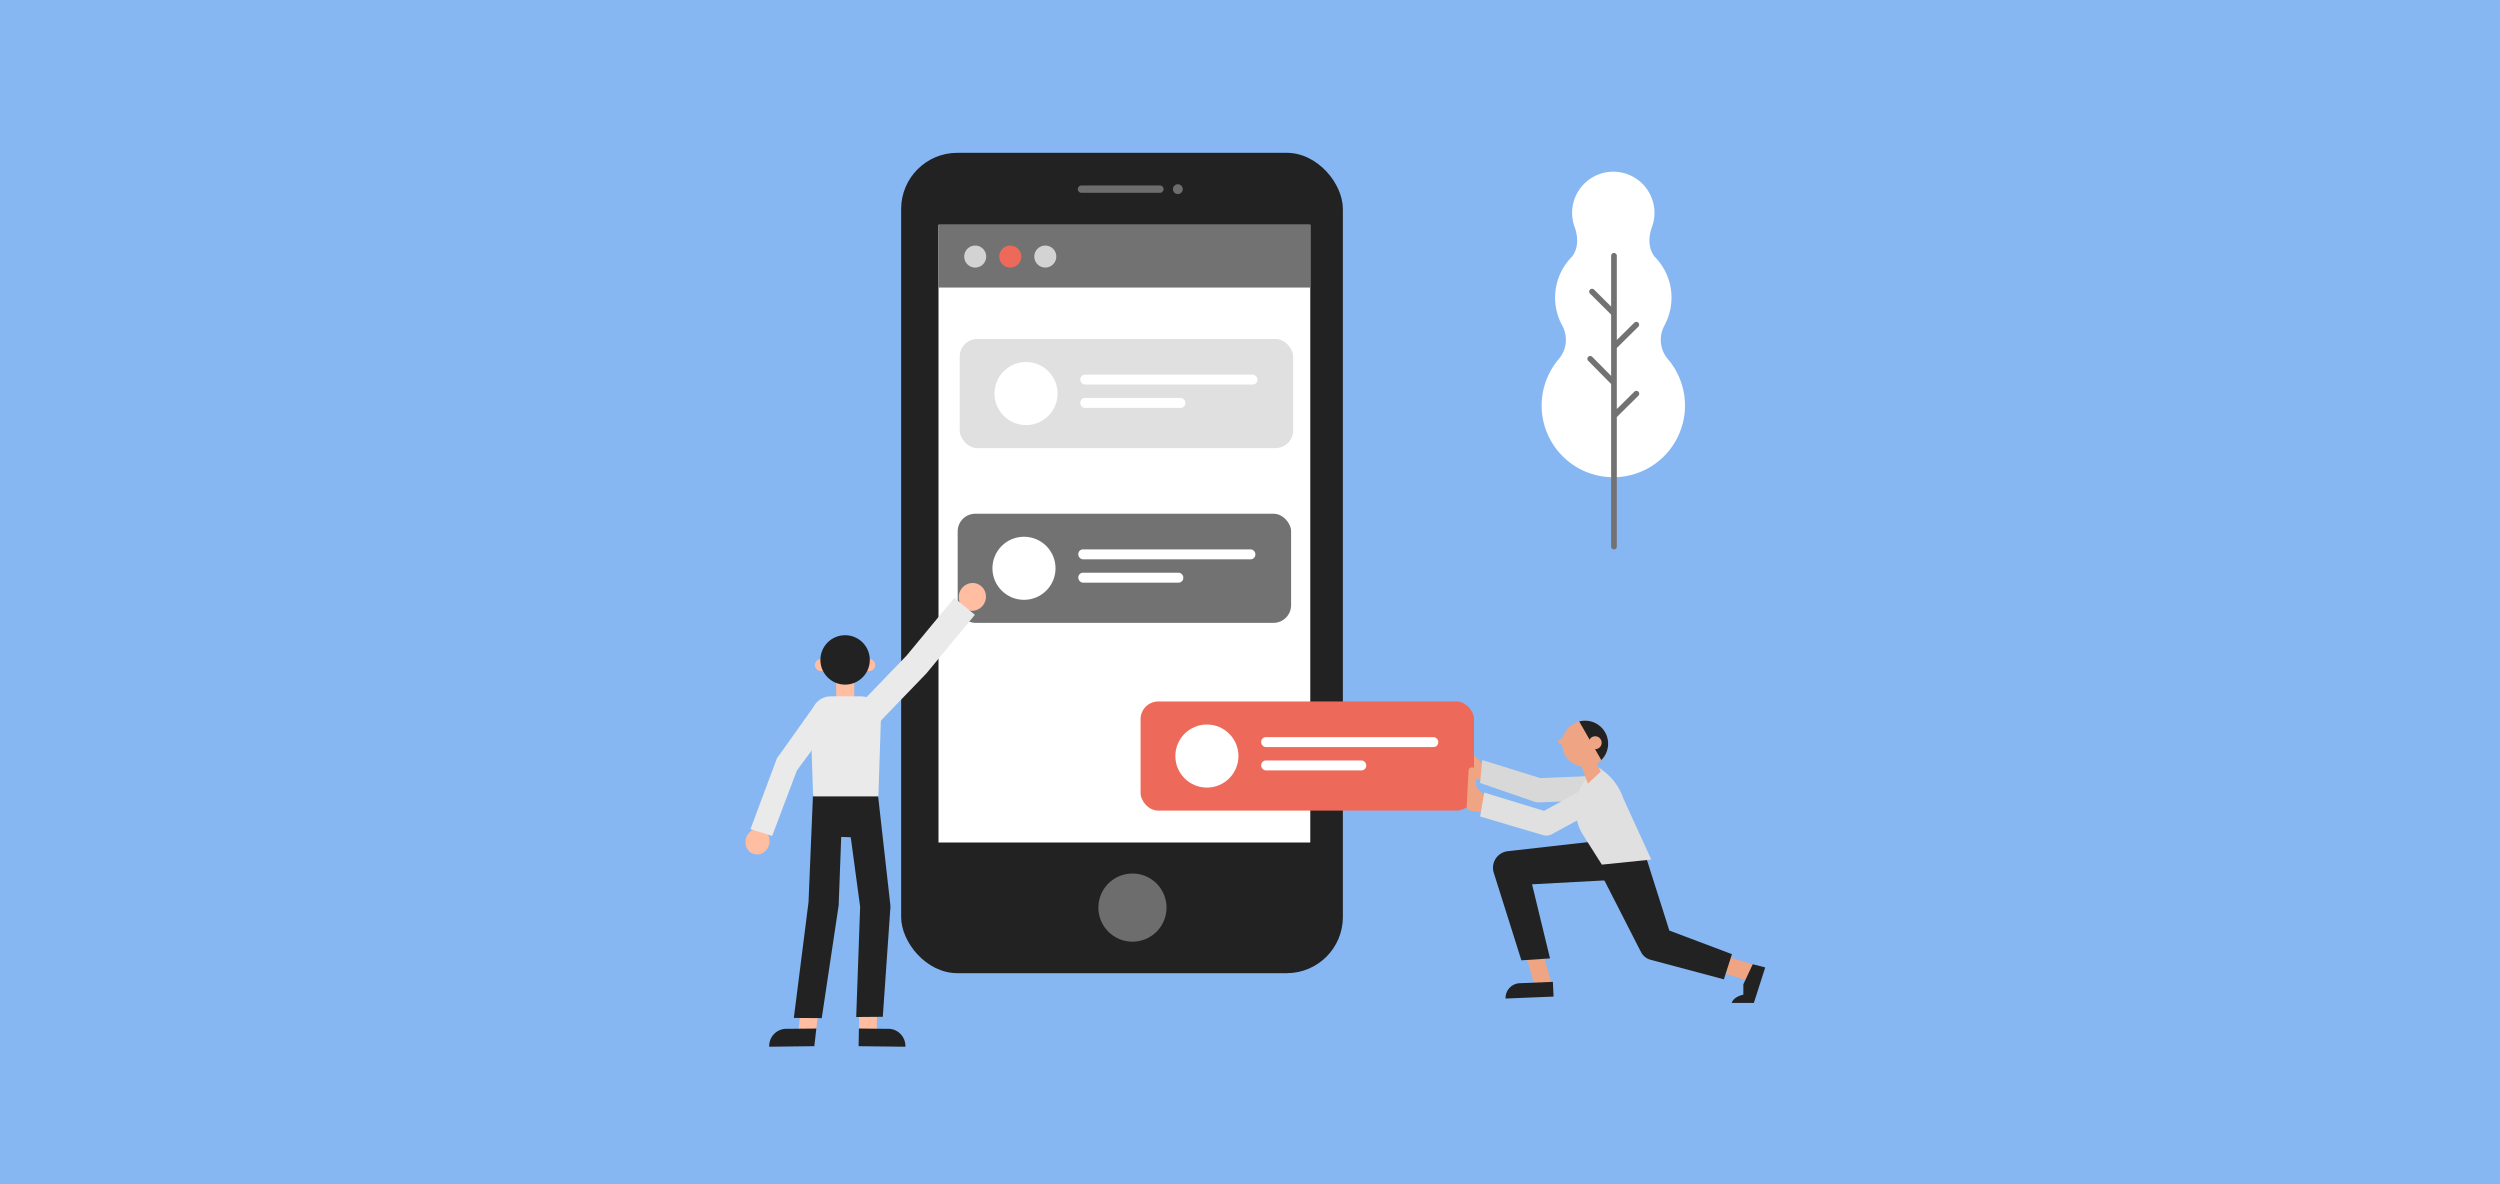 <svg xmlns="http://www.w3.org/2000/svg" xmlns:xlink="http://www.w3.org/1999/xlink" width="532" height="252" viewBox="0 0 532 252">
  <defs>
    <clipPath id="clip-path">
      <path id="Path_777" data-name="Path 777" d="M440.278,3538.205a4.9,4.9,0,1,0,3.25-6.122A4.9,4.9,0,0,0,440.278,3538.205Z" fill="#efa584"/>
    </clipPath>
  </defs>
  <g id="Group_1083" data-name="Group 1083" transform="translate(1194.351 -3378.509)">
    <rect id="Rectangle_1350" data-name="Rectangle 1350" width="532" height="252" transform="translate(-1194.351 3378.509)" fill="#86b7f2"/>
    <g id="Group_1075" data-name="Group 1075" transform="translate(-1302)">
      <path id="Path_755" data-name="Path 755" d="M423.854,3541.79l-2.694-2.7-.4-3.632c-.021-.347-.1-.624-.447-.68l-.177-.009a.682.682,0,0,0-.676.625l-.4,7.654a.9.9,0,0,0,.758.94l3.581.58Z" fill="#efa584"/>
      <g id="Group_542" data-name="Group 542">
        <g id="Group_541" data-name="Group 541">
          <path id="Path_756" data-name="Path 756" d="M462.853,3455.268h.025a6.331,6.331,0,0,1-1.026-7.5l0-.005c.1-.2.177-.318.177-.318l-.026,0a12.356,12.356,0,0,0-2.286-14.349c-2.06-2.727-.5-6.353-.5-6.353h-.005a8.761,8.761,0,1,0-16.509,0h0s1.559,3.626-.5,6.353a12.354,12.354,0,0,0-2.287,14.346l-.009,0,.038.063c.07.137.14.274.215.407a6.315,6.315,0,0,1-.814,7.018c-.074.088-.15.174-.223.263-.023.024-.039.049-.062.073h.008a15.251,15.251,0,1,0,23.788,0Z" fill="#fff"/>
          <path id="Path_757" data-name="Path 757" d="M455.443,3461.85l-3.736,3.7V3452.56l4.588-4.539a.606.606,0,0,0-.852-.861l-3.736,3.7v-17.913a.605.605,0,1,0-1.211,0v10.8l-3.633-3.612a.606.606,0,0,0-.855.859l4.488,4.462v13.042l-4.015-4.055a.606.606,0,1,0-.862.852l4.877,4.926v34.6a.605.605,0,1,0,1.211,0v-27.56l4.588-4.538a.606.606,0,1,0-.852-.862Z" fill="#727272"/>
        </g>
      </g>
      <g id="Group_546" data-name="Group 546">
        <g id="Group_545" data-name="Group 545">
          <rect id="Rectangle_715" data-name="Rectangle 715" width="94" height="174.571" rx="11.949" transform="translate(299.413 3411.028)" fill="#222"/>
          <path id="Path_758" data-name="Path 758" d="M341.387,3571.646a7.249,7.249,0,1,1,7.25,7.25A7.258,7.258,0,0,1,341.387,3571.646Z" fill="#6d6d6d"/>
          <g id="Group_543" data-name="Group 543">
            <path id="Path_759" data-name="Path 759" d="M337.794,3417.976h16.682a.783.783,0,1,1,0,1.566H337.794a.783.783,0,1,1,0-1.566Z" fill="#6d6d6d"/>
            <path id="Path_760" data-name="Path 760" d="M358.3,3419.806a1.035,1.035,0,0,0,.736-.308,1.17,1.17,0,0,0,.131-.162,1.009,1.009,0,0,0,.1-.177,1.268,1.268,0,0,0,.058-.193,1.43,1.43,0,0,0,.021-.2.959.959,0,0,0-.084-.4,1.21,1.21,0,0,0-.094-.183.893.893,0,0,0-.131-.157.95.95,0,0,0-.157-.131,1.222,1.222,0,0,0-.182-.093,1.307,1.307,0,0,0-.193-.063,1.082,1.082,0,0,0-.408,0,1.333,1.333,0,0,0-.2.063,1.227,1.227,0,0,0-.178.093,1.318,1.318,0,0,0-.161.131,1.112,1.112,0,0,0-.131.157,1.127,1.127,0,0,0-.094.183.865.865,0,0,0-.057.193.9.9,0,0,0-.021.209,1.41,1.41,0,0,0,.015.2,1.281,1.281,0,0,0,.063.193.932.932,0,0,0,.094.177,1.1,1.1,0,0,0,.131.162,1.315,1.315,0,0,0,.161.131,1.283,1.283,0,0,0,.178.094,1.178,1.178,0,0,0,.2.062A1.228,1.228,0,0,0,358.3,3419.806Z" fill="#6d6d6d"/>
          </g>
          <rect id="Rectangle_716" data-name="Rectangle 716" width="79.113" height="131.454" transform="translate(386.475 3557.794) rotate(-180)" fill="#fff"/>
          <rect id="Rectangle_717" data-name="Rectangle 717" width="79.113" height="13.36" transform="translate(307.362 3426.34)" fill="#727272"/>
          <g id="Group_544" data-name="Group 544">
            <path id="Path_761" data-name="Path 761" d="M317.512,3433.106a2.339,2.339,0,1,1-2.338-2.339A2.339,2.339,0,0,1,317.512,3433.106Z" fill="#d3d3d3"/>
            <path id="Path_762" data-name="Path 762" d="M324.971,3433.106a2.339,2.339,0,1,1-2.339-2.339A2.339,2.339,0,0,1,324.971,3433.106Z" fill="#ed6a5a"/>
            <path id="Path_763" data-name="Path 763" d="M332.429,3433.106a2.338,2.338,0,1,1-2.339-2.339A2.339,2.339,0,0,1,332.429,3433.106Z" fill="#d3d3d3"/>
          </g>
        </g>
      </g>
      <rect id="Rectangle_718" data-name="Rectangle 718" width="70.95" height="23.223" rx="3.75" transform="translate(350.366 3527.785)" fill="#ed6a5a"/>
      <path id="Path_764" data-name="Path 764" d="M424.56,3548.826l-2.694-2.7-.4-3.632c-.021-.347-.1-.624-.447-.68l-.177-.009a.684.684,0,0,0-.677.625l-.4,7.654a.9.9,0,0,0,.759.94l3.581.58Z" fill="#efa584"/>
      <g id="Group_552" data-name="Group 552">
        <g id="Group_547" data-name="Group 547">
          <path id="Path_765" data-name="Path 765" d="M438.175,3589c-.058-.276-2.079-7.14-2.079-7.14l-3.659.167,2.034,7.145Z" fill="#efa584"/>
          <path id="Path_766" data-name="Path 766" d="M428.033,3591l10.214-.42-.143-3.134-7.052.29a3.144,3.144,0,0,0-3.019,3.264Z" fill="#222"/>
        </g>
        <path id="Path_767" data-name="Path 767" d="M481.663,3584.112c-.261-.1-7.087-2.249-7.087-2.249l-1.9,3.131,7.068,2.291Z" fill="#efa584"/>
        <path id="Path_768" data-name="Path 768" d="M451.817,3557l-22.875,2.594-.439.05a3.546,3.546,0,0,0-3.124,3.922,3.745,3.745,0,0,0,.153.7l5.867,18.6,6.092-.407-4.895-20.2-3.41,4.673,23-1.244Z" fill="#222"/>
        <path id="Path_769" data-name="Path 769" d="M447.781,3563.351l8.87,17.367.265.486a3.171,3.171,0,0,0,1.959,1.542l15.612,4.167,1.721-5.359-15.118-5.7,2.223,2.028-5.981-18.845Z" fill="#222"/>
        <path id="Path_770" data-name="Path 770" d="M480.633,3583.7l-2,4.273v2.2s-2.056.363-2.48,1.754h4.718l2.417-7.549Z" fill="#222"/>
        <path id="Path_771" data-name="Path 771" d="M435.055,3549.267l.11,0,12.052-.515L447,3543.6l-11.566.494-12.357-3.844-.47,4.877,11.614,4A2.561,2.561,0,0,0,435.055,3549.267Z" fill="#d8d8d8"/>
        <path id="Path_772" data-name="Path 772" d="M447.424,3542.092l.415-.287,1.043.781a12.089,12.089,0,0,1,4.2,5.792l.955,2.1,5.009,10.946-10.523,1.08-3.977-6.287A10.408,10.408,0,0,1,447.424,3542.092Z" fill="#e0e0e0"/>
        <g id="Group_551" data-name="Group 551">
          <path id="Path_773" data-name="Path 773" d="M446.968,3540.211l1.343,2.455-2.755,2.6-1.852-5.014Z" fill="#efa584"/>
          <g id="Group_550" data-name="Group 550">
            <path id="Path_774" data-name="Path 774" d="M439.466,3535.9l1.1-.555.734,1.448-1.076.329-.765-.406A.459.459,0,0,1,439.466,3535.9Z" fill="#efa584"/>
            <g id="Group_549" data-name="Group 549">
              <path id="Path_775" data-name="Path 775" d="M440.278,3538.205a4.9,4.9,0,1,0,3.25-6.122A4.9,4.9,0,0,0,440.278,3538.205Z" fill="#efa584"/>
              <g id="Group_548" data-name="Group 548" clip-path="url(#clip-path)">
                <path id="Path_776" data-name="Path 776" d="M442.929,3530.685l6.46,11.278,1.707-8.413Z" fill="#222"/>
              </g>
            </g>
            <path id="Path_778" data-name="Path 778" d="M445.794,3536.962a1.373,1.373,0,1,0,.911-1.714A1.372,1.372,0,0,0,445.794,3536.962Z" fill="#efa584"/>
          </g>
        </g>
        <path id="Path_779" data-name="Path 779" d="M436.667,3556.33a2.59,2.59,0,0,0,1.235-.314l13.392-7.305-2.469-4.527-12.607,6.876-12.728-3.887-.867,5.082,13.611,4.039A2.608,2.608,0,0,0,436.667,3556.33Z" fill="#e0e0e0"/>
      </g>
      <g id="Group_554" data-name="Group 554">
        <g id="Group_553" data-name="Group 553">
          <rect id="Rectangle_719" data-name="Rectangle 719" width="37.683" height="2.115" rx="1.003" transform="translate(376.032 3535.368)" fill="#fff"/>
          <rect id="Rectangle_720" data-name="Rectangle 720" width="22.347" height="2.115" rx="1.003" transform="translate(376.032 3540.334)" fill="#fff"/>
        </g>
        <circle id="Ellipse_175" data-name="Ellipse 175" cx="6.713" cy="6.713" r="6.713" transform="translate(357.763 3532.683)" fill="#fff"/>
      </g>
      <rect id="Rectangle_721" data-name="Rectangle 721" width="70.95" height="23.223" rx="3.75" transform="translate(311.878 3450.644)" fill="#e0e0e0"/>
      <g id="Group_556" data-name="Group 556">
        <g id="Group_555" data-name="Group 555">
          <rect id="Rectangle_722" data-name="Rectangle 722" width="37.683" height="2.115" rx="1.003" transform="translate(337.544 3458.228)" fill="#fff"/>
          <rect id="Rectangle_723" data-name="Rectangle 723" width="22.347" height="2.115" rx="1.003" transform="translate(337.544 3463.193)" fill="#fff"/>
        </g>
        <circle id="Ellipse_176" data-name="Ellipse 176" cx="6.713" cy="6.713" r="6.713" transform="translate(319.275 3455.543)" fill="#fff"/>
      </g>
      <rect id="Rectangle_724" data-name="Rectangle 724" width="70.95" height="23.223" rx="3.75" transform="translate(311.443 3487.831)" fill="#727272"/>
      <g id="Group_558" data-name="Group 558">
        <g id="Group_557" data-name="Group 557">
          <rect id="Rectangle_725" data-name="Rectangle 725" width="37.683" height="2.115" rx="1.003" transform="translate(337.109 3495.414)" fill="#fff"/>
          <rect id="Rectangle_726" data-name="Rectangle 726" width="22.347" height="2.115" rx="1.003" transform="translate(337.109 3500.38)" fill="#fff"/>
        </g>
        <circle id="Ellipse_177" data-name="Ellipse 177" cx="6.713" cy="6.713" r="6.713" transform="translate(318.839 3492.729)" fill="#fff"/>
      </g>
      <g id="Group_567" data-name="Group 567">
        <path id="Path_780" data-name="Path 780" d="M268.307,3554.965a2.45,2.45,0,0,1,3.048,1.958,2.864,2.864,0,0,1-1.952,3.335,2.451,2.451,0,0,1-3.048-1.958A2.863,2.863,0,0,1,268.307,3554.965Z" fill="#ffbda1"/>
        <g id="Group_566" data-name="Group 566">
          <g id="Group_559" data-name="Group 559">
            <path id="Path_781" data-name="Path 781" d="M314.583,3502.568a2.994,2.994,0,0,0-2.9,3.006,2.855,2.855,0,0,0,2.871,2.918,3,3,0,0,0,2.9-3.006A2.855,2.855,0,0,0,314.583,3502.568Z" fill="#ffbda1"/>
          </g>
          <g id="Group_565" data-name="Group 565">
            <path id="Path_782" data-name="Path 782" d="M294.2,3598.764l-3.763-.14.057-6.62,3.828.17Z" fill="#ffbda1"/>
            <path id="Path_783" data-name="Path 783" d="M300.315,3601.252l-9.952-.114.061-3.758,6,.063a3.658,3.658,0,0,1,3.891,3.809Z" fill="#222"/>
            <path id="Path_784" data-name="Path 784" d="M277.456,3598.764l3.763-.14.788-6.62-3.828.17Z" fill="#ffbda1"/>
            <path id="Path_785" data-name="Path 785" d="M271.336,3601.252l9.6-.116.434-3.756-6.14.063a3.658,3.658,0,0,0-3.891,3.809Z" fill="#222"/>
            <g id="Group_561" data-name="Group 561">
              <g id="Group_560" data-name="Group 560">
                <path id="Path_786" data-name="Path 786" d="M294.443,3547.334l-6.536-.244-.68-.025-6.536-.244-.08,9.563,13.336.5Z" fill="#222"/>
              </g>
              <path id="Path_787" data-name="Path 787" d="M282.516,3595.164l-5.939-.04L279.7,3570.5l.987-23.681,6.3,1.033-.854,22.871a3.488,3.488,0,0,1-.067.777Z" fill="#222"/>
              <path id="Path_788" data-name="Path 788" d="M295.507,3594.882l-5.658.049.836-23.453-3.162-23.436,6.92-.708,2.669,23.735a3.419,3.419,0,0,1,.005.708Z" fill="#222"/>
            </g>
            <g id="Group_564" data-name="Group 564">
              <g id="Group_563" data-name="Group 563">
                <rect id="Rectangle_727" data-name="Rectangle 727" width="3.849" height="5.169" transform="translate(289.437 3528.317) rotate(-180)" fill="#ffbda1"/>
                <g id="Group_562" data-name="Group 562">
                  <path id="Path_789" data-name="Path 789" d="M291.344,3520.04a1.279,1.279,0,1,0,1.279-1.279A1.279,1.279,0,0,0,291.344,3520.04Z" fill="#ffbda1"/>
                  <path id="Path_790" data-name="Path 790" d="M281.064,3520.04a1.279,1.279,0,1,0,1.279-1.279A1.278,1.278,0,0,0,281.064,3520.04Z" fill="#ffbda1"/>
                  <circle id="Ellipse_178" data-name="Ellipse 178" cx="5.258" cy="5.258" r="5.258" transform="translate(282.23 3513.68)" fill="#222"/>
                </g>
                <path id="Path_791" data-name="Path 791" d="M280.678,3547.977h13.89l.534-16.329c0-2.737-1.7-4.956-4.271-4.956h-6.416c-2.568,0-4.271,2.219-4.271,4.956Z" fill="#eaeaea"/>
              </g>
            </g>
            <path id="Path_792" data-name="Path 792" d="M271.961,3556.407l5.26-13.93,9.023-12.268-4.821-2.189-8.06,11.323a2.71,2.71,0,0,0-.586,1.074l-5.429,14.534Z" fill="#eaeaea"/>
          </g>
          <path id="Path_793" data-name="Path 793" d="M294.3,3532.682l10.425-10.807c.05-.052.1-.106.144-.162l10.23-12.368-4.366-3.613-10.162,12.286-10.35,10.728Z" fill="#eaeaea"/>
        </g>
      </g>
    </g>
  </g>
</svg>
